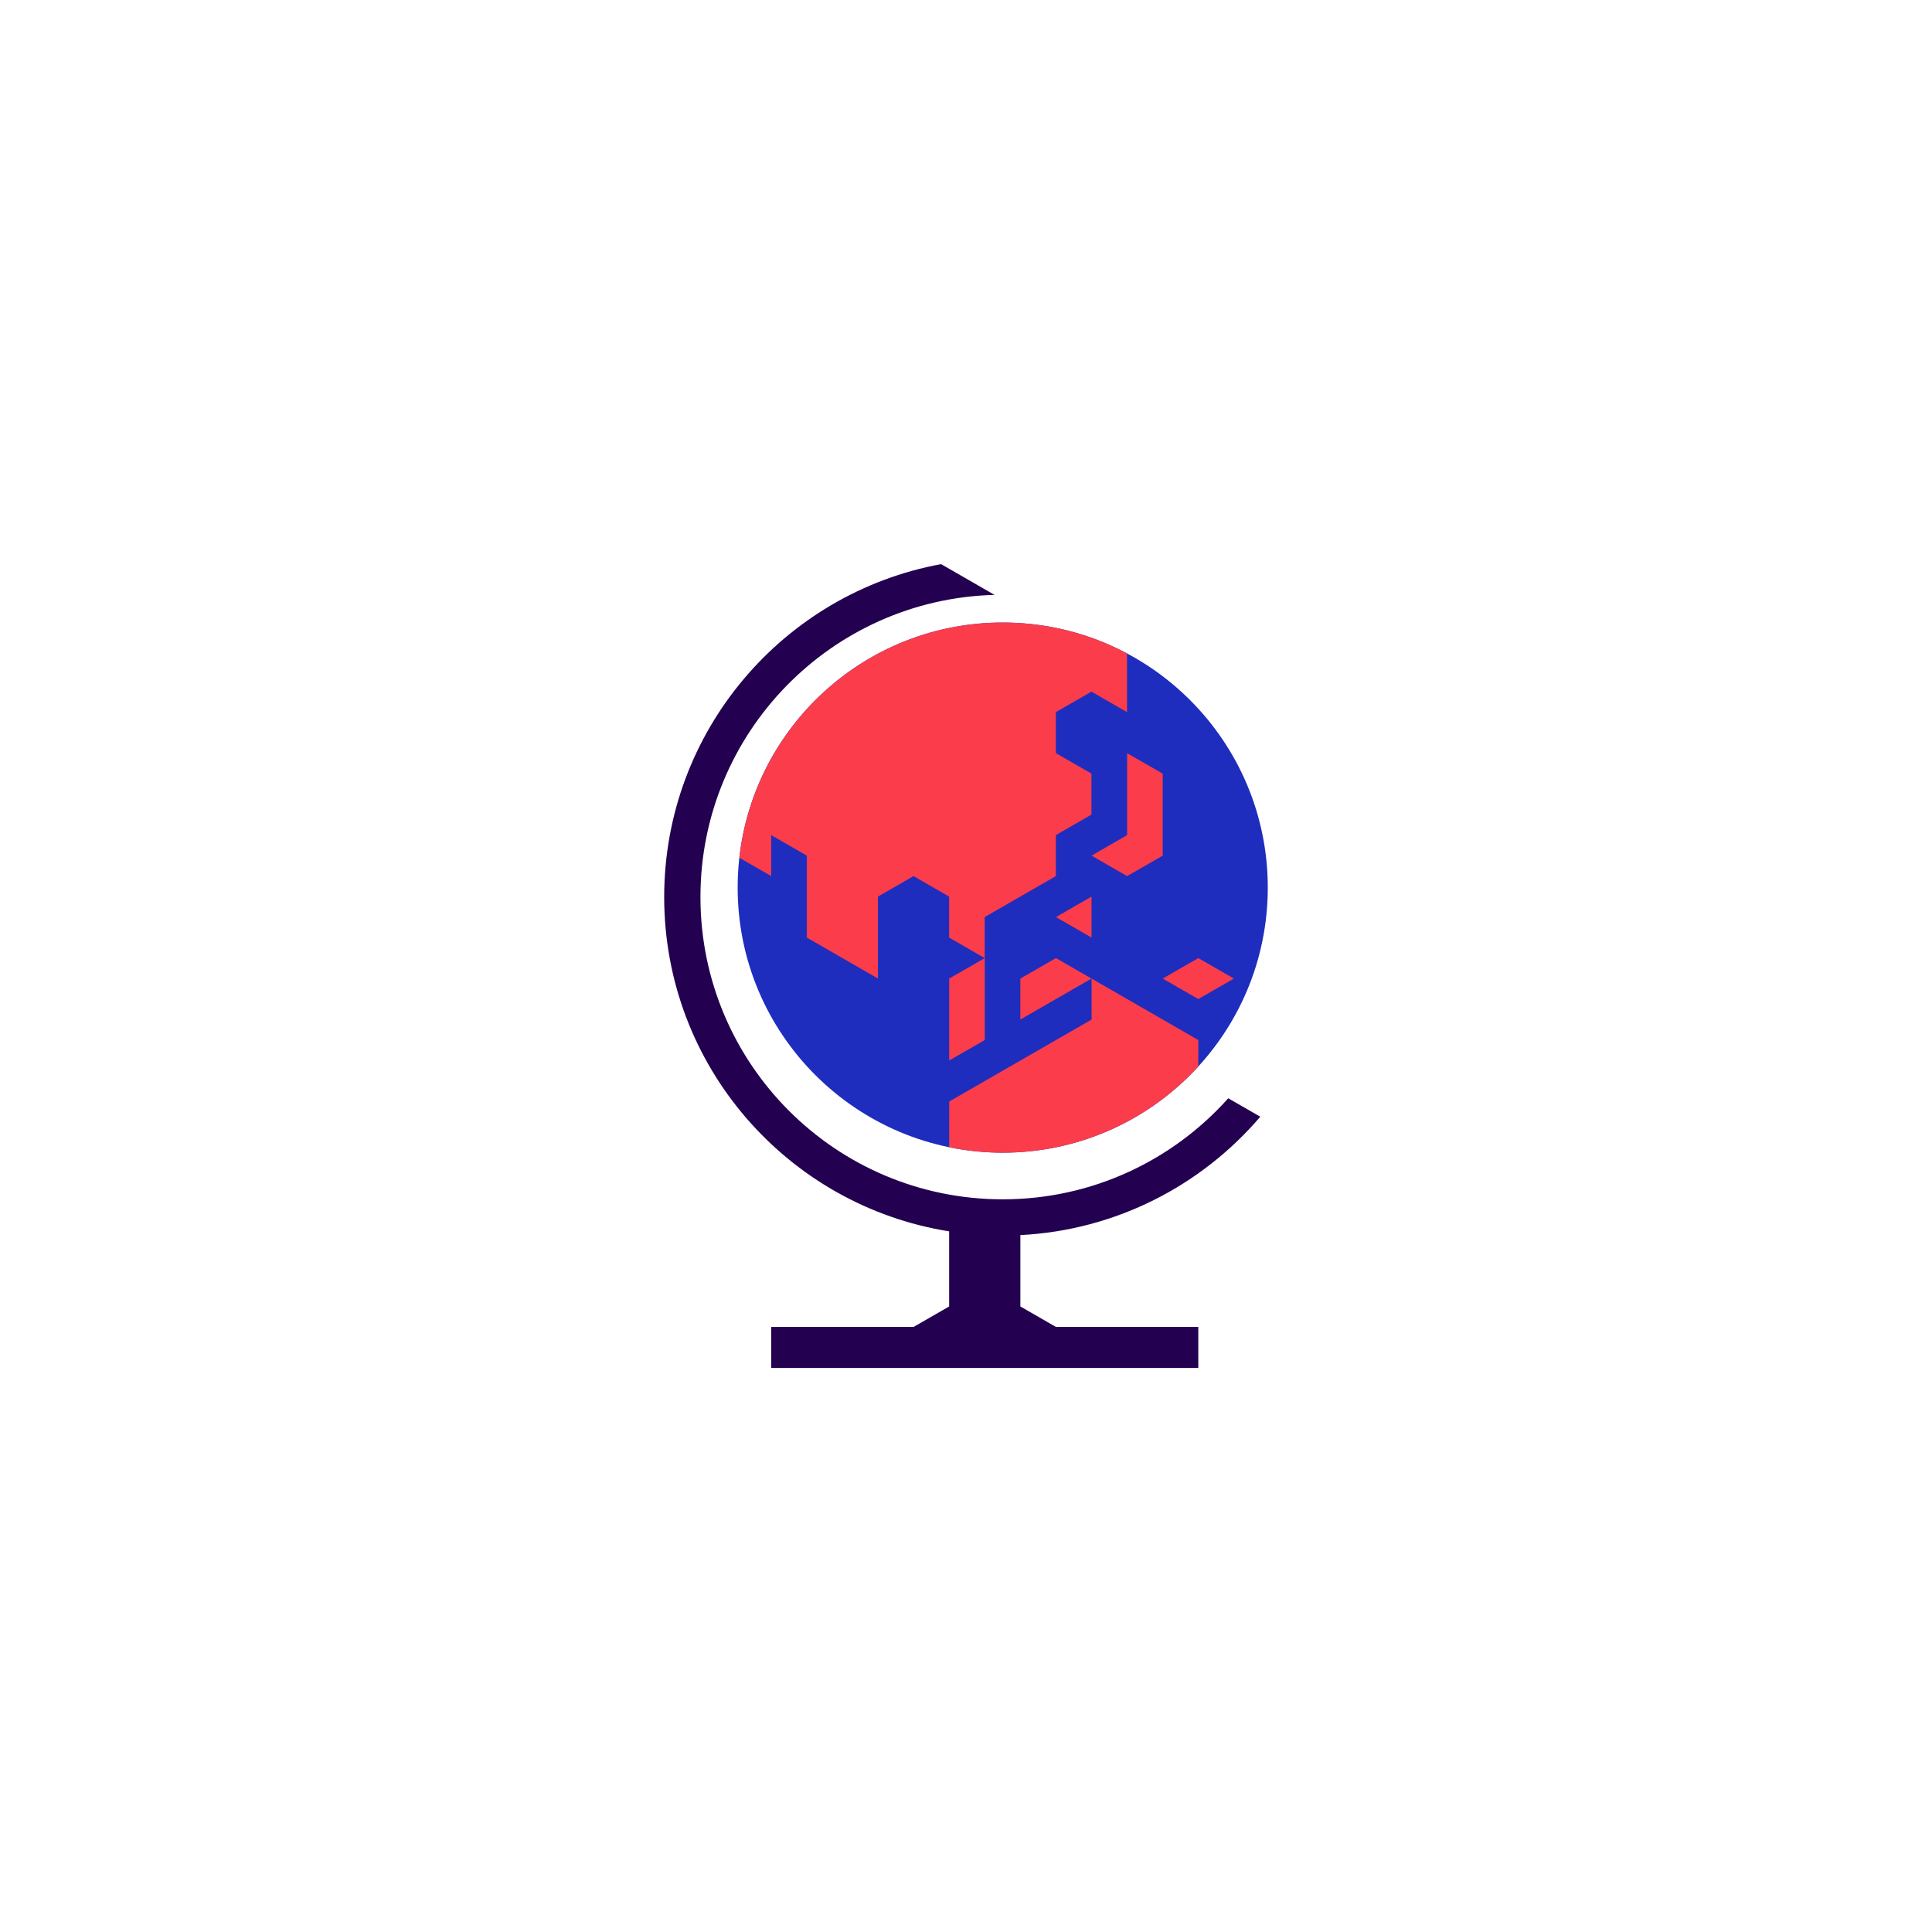 <svg xmlns="http://www.w3.org/2000/svg" viewBox="0 0 566.93 566.93"><circle cx="294.24" cy="260.46" r="77.78" fill="#1e2dbe"/><path fill="#230050" d="M299.41 362.43c28.17-1.44 53.23-14.62 70.41-34.74l-9.4-5.41c-16.24 18.19-39.87 29.65-66.18 29.65-48.99 0-88.7-39.71-88.7-88.7 0-48.18 38.42-87.39 86.29-88.67l-15.67-9.02c-46.23 8.5-81.26 49.01-81.26 97.69 0 49.52 36.23 90.56 83.62 98.1v22.04l-10.44 6.01h-41.77v12.03h125.32v-12.03h-41.77l-10.44-6.01v-20.94z"/><path fill="#fa3c4b" d="M294.24 182.68c-40 0-72.93 30.2-77.28 69.03l9.34 5.38v-12.03l10.44 6.01v24.05l20.89 12.03V263.1l10.44-6.01 10.44 6.01v12.03l10.44 6.01v-12.03l20.89-12.03v-12.03l10.44-6.01v-12.03L309.84 221v-12.03l10.44-6.01 10.44 6.01v-17.22c-10.86-5.78-23.28-9.07-36.48-9.07zM288.97 281.14l-10.44 6.01v24.05l10.44-6.01zM299.41 287.15l10.45-6.01 10.44 6.01-20.89 12.03zM278.53 336.65a78.262 78.262 0 0 0 15.72 1.59c22.72 0 43.17-9.75 57.39-25.29v-7.76l-31.33-18.04v12.03l-41.77 24.05-.01 13.42zM309.86 269.11l10.44-6.01v12.03zM330.74 221.01l10.45 6.01v24.06l-10.45 6.01-10.44-6.01 10.44-6.02zM341.19 287.15l10.44 6.02 10.45-6.02-10.45-6.01z"/></svg>